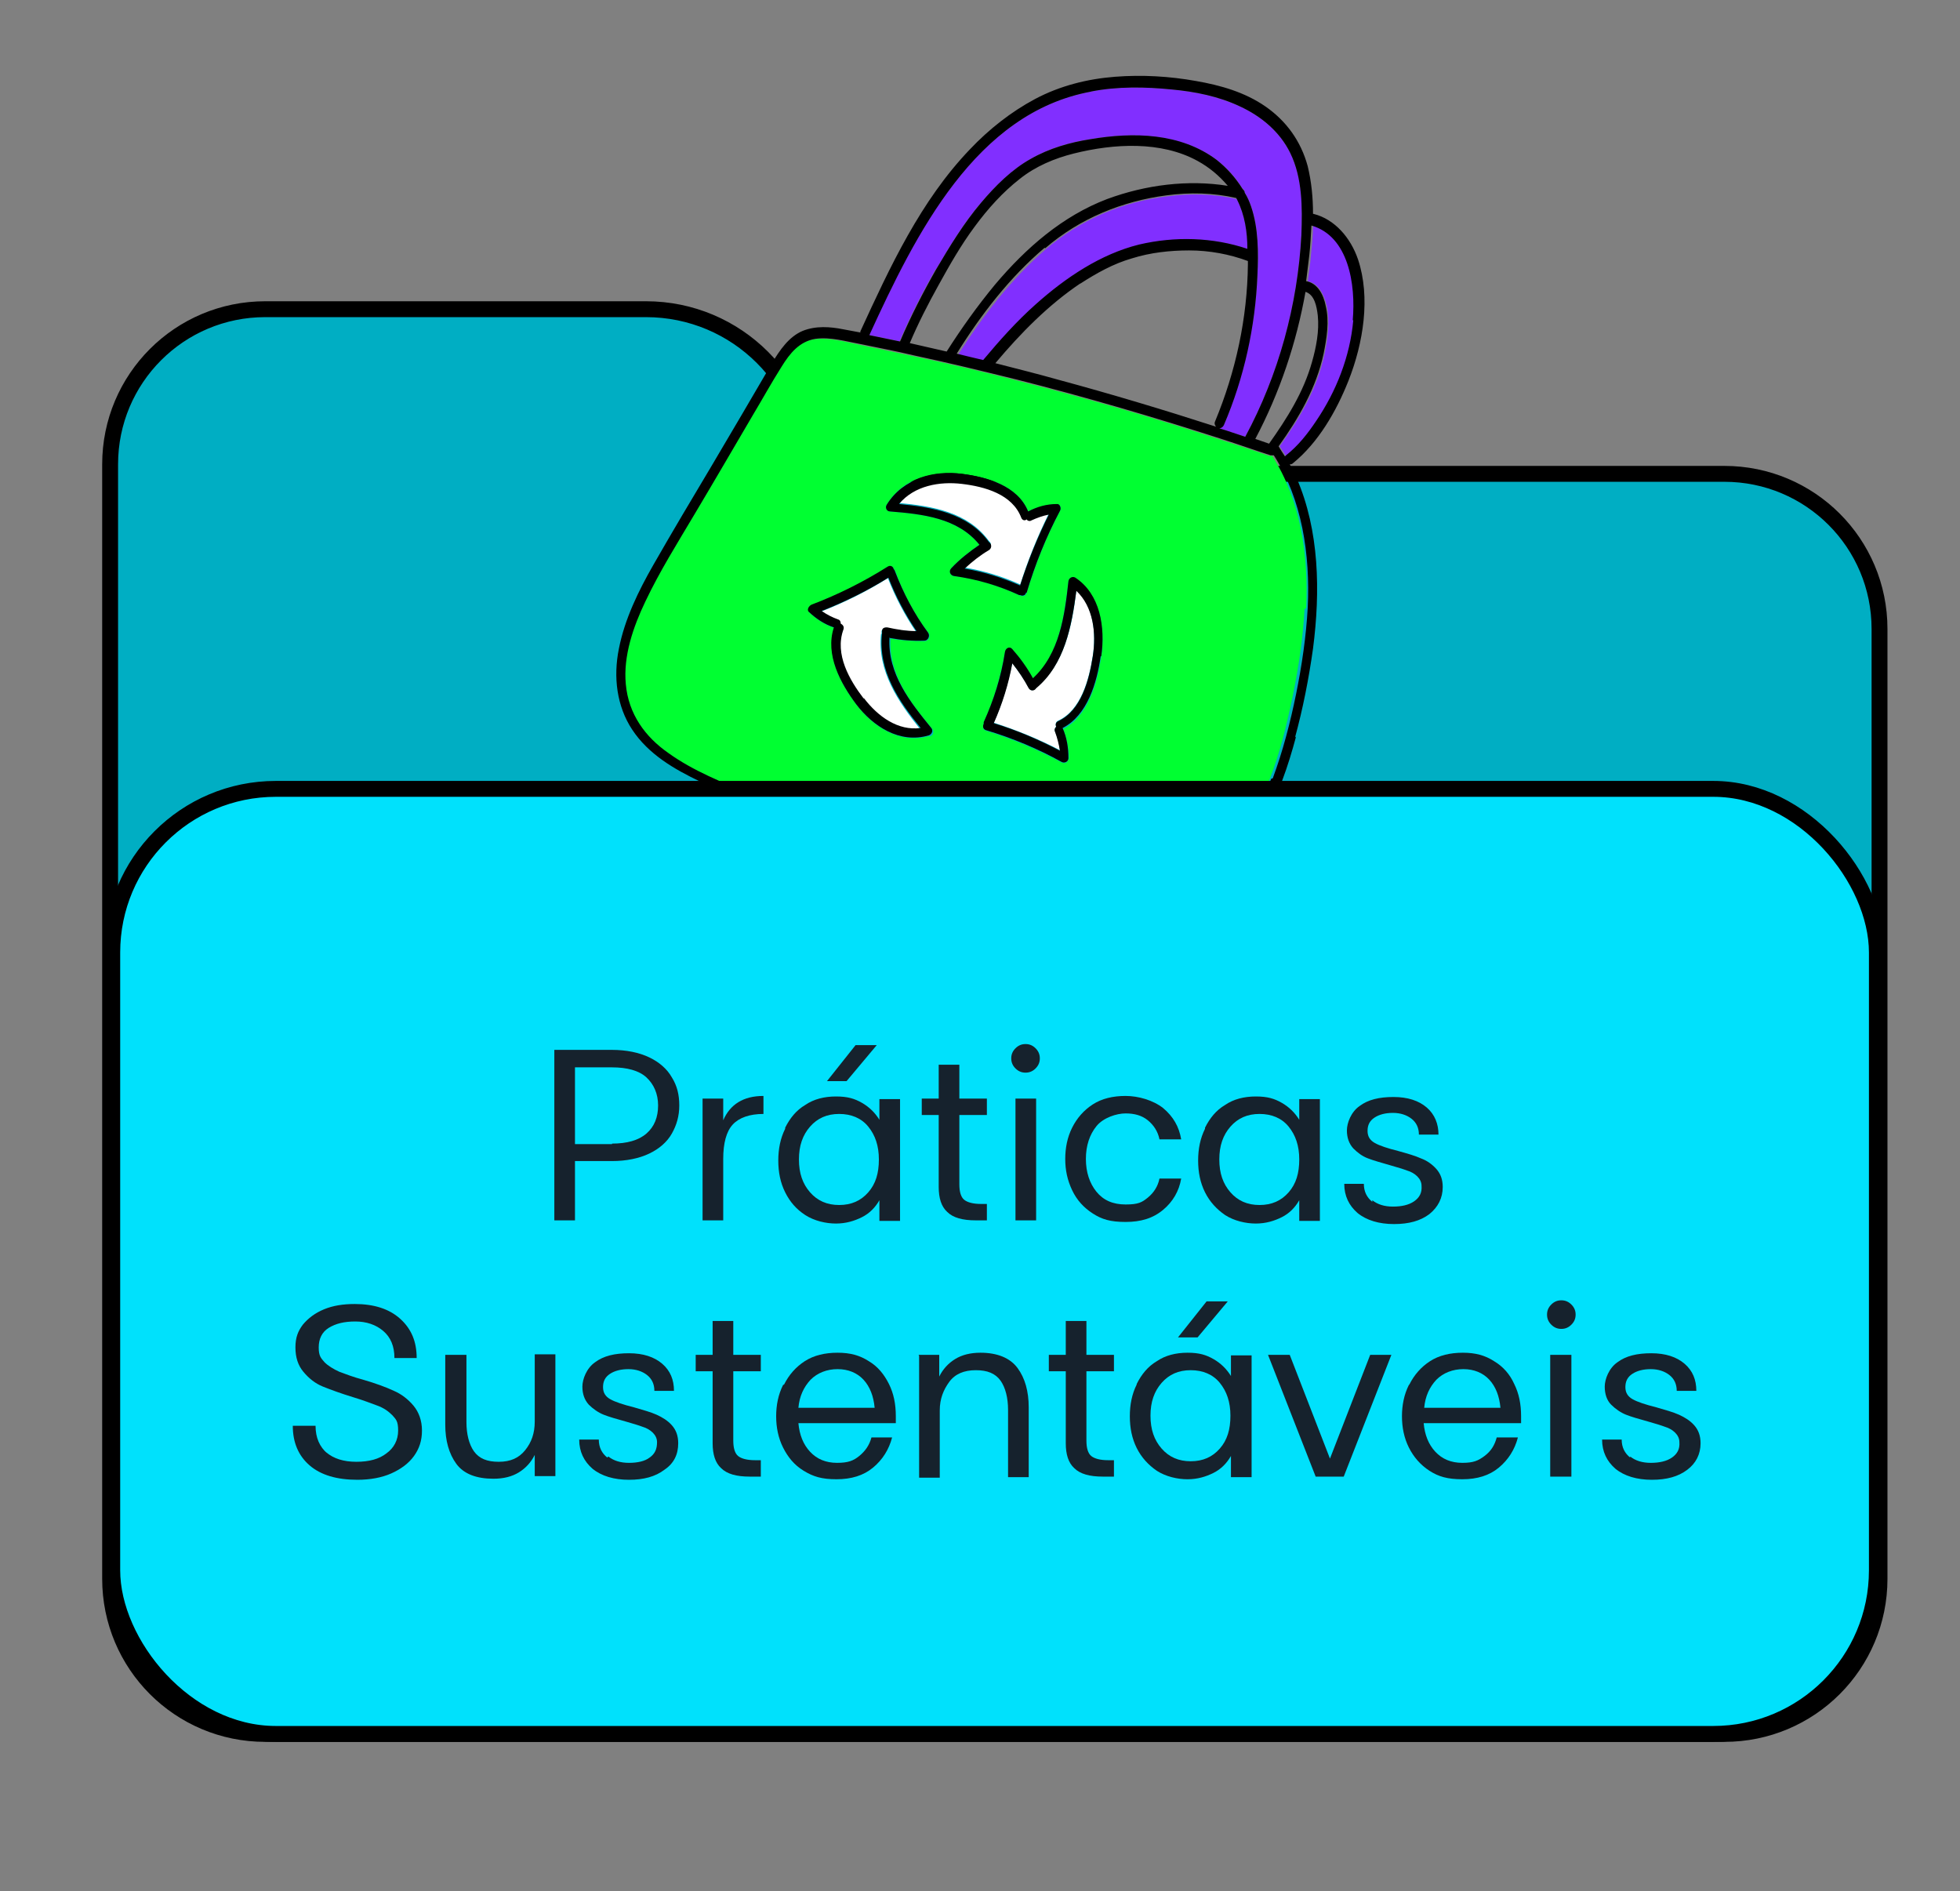 <?xml version="1.0" encoding="UTF-8"?>
<svg id="Layer_1" xmlns="http://www.w3.org/2000/svg" version="1.1" viewBox="0 0 370.2 357.2">
  <rect x="0" y="0" width="370.2" height="357.2" fill="#808080" stroke="none"/>
  <!-- Generator: Adobe Illustrator 29.2.1, SVG Export Plug-In . SVG Version: 2.1.0 Build 116)  -->
  <defs>
    <style>
      .st0 {
        fill: #00aec3;
      }

      .st0, .st1 {
        stroke: #000;
        stroke-miterlimit: 10;
        stroke-width: 3px;
      }

      .st2 {
        fill: #812fff;
      }

      .st3 {
        fill: #00ff31;
      }

      .st4 {
        fill: #fff;
      }

      .st1 {
        fill: #00e1fc;
      }

      .st5 {
        fill: #16222d;
      }
    </style>
  </defs>
  <path class="st0" d="M153.1,89.5h0c0-17.2-13.9-31.1-31.1-31.1H50.1c-16.2,0-29.3,13.1-29.3,29.3v210.5c0,16.2,13.1,29.3,29.3,29.3h275.6c16.2,0,29.3-13.1,29.3-29.3V118.8c0-16.2-13.1-29.3-29.3-29.3h-172.6,0Z"/>
  <path class="st2" d="M195.7,57.6c5.7-5.1,12.2-9.6,19.5-11.3,6.8-1.6,14-1.5,20.5.8-.1-3.2-.5-6.3-1.9-9.1,0-.1-.1-.3-.2-.4-4.3-1-8.8-1.1-13.2-.5-8.3,1-16.2,4.3-22.9,10-6.5,5.6-11.9,12.6-16.6,20,1.7.4,3.4.8,5,1.2,3.1-3.7,6.3-7.3,9.9-10.5h0Z"/>
  <path class="st2" d="M246.9,53.1h0c2.2.4,3.2,2.6,3.7,4.7.6,3,.2,6.1-.4,9-1.4,6.6-4.7,12.2-8.5,17.5.4.6.8,1.2,1.2,1.9,0,0,.1-.2.2-.2,2.2-1.8,4.1-4.1,5.7-6.5,3.7-5.6,6.4-12.2,7-19,.6-6.8-.7-15.9-7.8-17.9,0,1.9-.2,3.7-.4,5.6-.1,1.7-.4,3.3-.6,4.9Z"/>
  <path class="st2" d="M176.8,50.9c2.6-4.4,5.2-8.8,8.5-12.6,2.7-3.2,5.8-6.2,9.4-8.3,3.5-2,7.3-3.1,11.2-3.7,8.1-1.4,17.1-1.1,23.9,3.9,1.9,1.5,3.6,3.3,4.9,5.5.3.1.4.4.4.7.5.8.9,1.7,1.2,2.6,1.4,4.1,1.4,8.6,1.2,13-.4,9.6-2.6,19.2-6.3,28.2-.2.4-.5.6-.9.7,1.6.5,3.2,1.1,4.9,1.6,6.3-11.7,9.9-24.8,10.6-38.1.3-5.2.2-10.8-2.1-15.5-2-4.1-5.6-7-9.5-8.8-4.1-1.9-8.5-2.8-12.9-3.2-5.1-.5-10.3-.6-15.3.4-21.8,4.1-33.1,26.9-41.9,46,1.9.4,3.9.7,5.8,1.2,2-4.7,4.3-9.2,6.8-13.6h0Z"/>
  <path class="st4" d="M166.5,119.7s0,0,0,0c0-.2,0-.3,0-.5.2-.5.6-.7,1-.6,1.8.4,3.6.6,5.5.7-2.1-3.1-3.9-6.5-5.3-10.1-4,2.5-8.2,4.6-12.6,6.3.9.7,1.9,1.2,3.1,1.6.4.1.5.5.5.8.4.1.7.5.5,1.1-1.7,4.7,1.2,9.6,3.8,13s6.4,6.2,10.7,5.6c-4-5-8-10.8-7.3-17.8h0Z"/>
  <path class="st3" d="M246.7,114.9c.5-10.2-1.1-20.5-6.4-28.8-.2,0-.4,0-.6,0-3.1-1.1-6.2-2.1-9.3-3.1-12.7-4.2-25.6-7.9-38.6-11.2-6.5-1.7-13-3.2-19.6-4.6-3.3-.7-6.6-1.4-9.9-2.1-2.8-.6-5.7-1.4-8.6-1-3,.4-4.8,2.7-6.4,5.3-1.8,3-3.6,6.1-5.4,9.1-3.7,6.2-7.3,12.4-11,18.7-3.2,5.4-6.6,10.8-9.3,16.5-2.2,4.8-4.2,10.2-3.7,15.6.5,5.7,3.8,10,8,13,4.8,3.4,10.3,5.6,15.6,7.8,12.1,5,24.6,9,37.3,11.9,6.4,1.5,12.9,2.6,19.5,3.5,5.8.8,11.8,1.6,17.8,1.4,5.4-.2,10.8-1.8,15.1-5.8,4-3.7,6.7-8.7,8.6-13.9,2-5.1,3.3-10.6,4.4-15.9,1.1-5.4,1.9-10.8,2.2-16.3h0ZM175.5,139c-5.4,1.6-10.5-1.6-13.7-5.9-2.9-3.8-5.9-9.2-4.2-14.5-1.8-.6-3.3-1.6-4.7-2.9-.5-.5,0-1.2.5-1.4,5-1.9,9.8-4.3,14.4-7.2.5-.3.9,0,1.1.5,0,0,.1.2.2.3,1.5,4.2,3.6,8.2,6.3,11.7.4.6,0,1.4-.7,1.5-2.2,0-4.4-.1-6.5-.5-.4,6.9,3.9,12.3,7.9,17.1.4.5.1,1.3-.5,1.4h0ZM192.5,112.4c-3.9-1.8-8-3.1-12.3-3.6-.7,0-1-.9-.5-1.5,1.6-1.7,3.4-3.1,5.3-4.4-4.1-5.1-10.9-5.8-16.9-6.3-.6,0-1-.8-.6-1.3,3.1-5.1,9-6.5,14.2-5.8,4.7.6,10.4,2.2,12.5,7.1,1.7-.8,3.5-1.3,5.4-1.4.7,0,.9.8.6,1.3-2.6,4.9-4.7,10.2-6.3,15.5-.2.6-.8.7-1.1.5,0,0-.2,0-.2,0h0ZM201.8,143.3c0,.7-.8,1-1.3.7-4.6-2.5-9.4-4.5-14.3-6-.6-.2-.6-.8-.4-1.2,0,0,0-.2,0-.3,1.9-4.2,3.2-8.7,4-13.2.1-.7.9-1.1,1.4-.6,1.5,1.7,2.8,3.5,3.9,5.5,5-4.6,5.9-11.8,6.7-18.3,0-.7.8-1.1,1.3-.7,4.6,3.1,5.7,9.3,4.9,14.9-.8,5-2.5,11.2-7.2,13.6.7,1.8,1.1,3.7,1.1,5.7h0Z"/>
  <path class="st4" d="M203.3,111.5c-.8,6.7-2.2,13.9-7.6,18.4,0,0,0,0,0,0-.3.5-1.1.7-1.4,0-.9-1.7-2-3.2-3.1-4.7-.8,3.9-1.9,7.7-3.5,11.3,4.3,1.4,8.5,3.1,12.5,5.2-.1-1.2-.4-2.4-.9-3.5-.2-.4,0-.8.2-1-.2-.4-.1-.9.4-1.1,4.3-2,5.8-7.8,6.5-12.2.7-4.5.1-9.5-3.1-12.4h0Z"/>
  <path class="st4" d="M193.9,97.9c-.4.2-.9.2-1-.3-1.7-4.5-7-5.8-11.2-6.4-4.2-.5-8.9.3-11.9,3.8,6.3.6,13,1.7,17,7.2,0,0,0,0,0,0,.4.3.6,1.1,0,1.5-1.6,1-3.1,2.2-4.6,3.5,3.6.6,7.2,1.7,10.5,3.2,1.5-4.7,3.3-9.2,5.5-13.6-1.1.2-2.2.5-3.3,1.1-.4.2-.7,0-.9-.2h0Z"/>
  <path d="M244.6,139.3c1.5-5.5,2.6-11.1,3.4-16.8,1.4-10.8,1.2-22.3-3.1-32.2-.4-.9-.8-1.8-1.3-2.6.2,0,.4,0,.6-.2,4.8-3.9,8.2-9.8,10.5-15.6,2.8-7.1,4.2-15.7,1.8-22.9-1.4-4.1-4.4-7.6-8.4-8.6,0,0,0,0-.1,0,0-3.1-.3-6.1-1-9-1.3-4.8-4.1-8.6-8-11.3s-8.5-4-13.1-4.8c-5-.9-10.2-1.2-15.3-.8-5.2.4-10.4,1.7-15.1,4.2-4.5,2.4-8.7,5.7-12.3,9.5-9.3,9.7-15.1,22.2-20.7,34.4,0,0,0,.1,0,.2-1.1-.2-2.2-.4-3.2-.6-2.5-.5-5.2-.7-7.7.3-2.6,1.1-4.3,3.6-5.8,6.1-3.8,6.5-7.6,13-11.4,19.4-3.7,6.2-7.4,12.4-11,18.7-2.8,4.9-5.4,10.2-6.5,15.8-1.1,5.4-.4,10.9,2.5,15.3,3.1,4.7,8,7.5,12.8,9.8,12.2,5.9,25,10.4,38.1,13.9,12.9,3.4,26.3,5.9,39.7,6.9,5.5.4,11.3.3,16.6-2,5-2.1,9-6.2,11.8-11,3-5,4.9-10.7,6.4-16.3h0ZM255.6,60.5c-.6,6.8-3.2,13.4-7,19-1.6,2.4-3.4,4.7-5.7,6.5,0,0-.1.1-.2.2-.4-.6-.8-1.2-1.2-1.9,3.8-5.3,7.1-11,8.5-17.5.6-3,1.1-6.1.4-9-.4-2.1-1.5-4.3-3.7-4.7h0c.2-1.6.4-3.3.6-4.9.2-1.8.3-3.7.4-5.6,7,2,8.4,11.1,7.8,17.9ZM246.5,55.1c1.8.5,2.2,2.8,2.4,4.5.3,2.9-.3,6-1.1,8.8-1.6,5.7-4.7,10.6-8.1,15.4,0,0,0,0,0,0-.9-.3-1.7-.6-2.6-.9,4.6-8.7,7.8-18.2,9.5-27.9h0ZM206,17.3c5.1-1,10.3-.9,15.3-.4,4.4.4,8.9,1.3,12.9,3.2,3.9,1.8,7.5,4.7,9.5,8.8,2.3,4.7,2.3,10.3,2.1,15.5-.7,13.2-4.3,26.4-10.6,38.1-1.6-.5-3.2-1.1-4.9-1.6.3,0,.7-.2.9-.7,3.8-8.9,5.9-18.5,6.3-28.2.2-4.3.2-8.9-1.2-13-.3-.9-.7-1.8-1.2-2.6,0-.3-.2-.5-.4-.7-1.3-2.1-3-4-4.9-5.5-6.8-5.1-15.7-5.3-23.9-3.9-3.8.6-7.7,1.7-11.2,3.7-3.6,2-6.7,5.1-9.4,8.3-3.3,3.9-5.9,8.2-8.5,12.6-2.5,4.4-4.8,8.9-6.8,13.6-1.9-.4-3.9-.8-5.8-1.2,8.8-19.2,20.1-42,41.9-46h0ZM171.8,64.9c1.6-3.8,3.5-7.5,5.5-11.1,2.1-3.8,4.2-7.5,6.8-11,2.5-3.4,5.3-6.5,8.5-9,3-2.4,6.6-3.9,10.2-4.8,7.6-1.9,16.5-2.4,23.4,1.4,2.2,1.2,4.1,2.8,5.7,4.7-7.5-1.2-15.5-.2-22.8,2.5-8.4,3.2-15.3,9.2-21.2,16.2-3.3,4-6.3,8.2-9.1,12.6-2.3-.5-4.7-1.1-7-1.6h0ZM197.4,46.9c6.6-5.7,14.6-8.9,22.9-10,4.4-.6,8.9-.5,13.2.5,0,.1.2.3.2.4,1.4,2.8,1.9,6,1.9,9.2-6.5-2.2-13.7-2.4-20.5-.8-7.2,1.8-13.8,6.2-19.5,11.3-3.6,3.2-6.8,6.8-9.9,10.5-1.7-.4-3.4-.8-5-1.2,4.6-7.4,10-14.4,16.6-20h0ZM204,53.6c3.1-2,6.3-3.8,9.8-4.8,3.5-1.1,7.2-1.5,10.8-1.5,3.8,0,7.6.7,11.1,2v.6c-.1,10.2-2.3,20.3-6.2,29.7-.2.4,0,.8.2,1-9.9-3.2-19.9-6.2-29.9-8.9-3.9-1.1-7.9-2.1-11.8-3.1,4.8-5.7,10-11,16.1-15.1h0ZM240.1,147.1c-2,5.1-4.6,10.2-8.6,13.9-4.3,3.9-9.6,5.5-15.1,5.8-5.9.3-11.9-.6-17.8-1.4-6.6-.9-13.1-2.1-19.5-3.5-12.8-2.9-25.2-6.9-37.3-11.9-5.3-2.2-10.9-4.4-15.6-7.8-4.3-3-7.5-7.3-8-13-.5-5.3,1.4-10.8,3.7-15.6,2.7-5.7,6.1-11.1,9.3-16.5,3.7-6.2,7.3-12.4,11-18.7,1.8-3,3.5-6.1,5.4-9.1,1.6-2.6,3.4-4.8,6.4-5.3,2.9-.4,5.8.5,8.6,1,3.3.7,6.6,1.3,9.9,2.1,6.6,1.4,13.1,3,19.6,4.6,13,3.3,25.9,7.1,38.6,11.2,3.1,1,6.2,2.1,9.3,3.1.2,0,.4,0,.6,0,5.3,8.3,6.9,18.7,6.4,28.8-.3,5.4-1.1,10.9-2.2,16.3-1.1,5.4-2.5,10.8-4.4,15.9h0Z"/>
  <path d="M193.9,112c1.6-5.4,3.7-10.6,6.3-15.5.3-.5,0-1.4-.6-1.3-1.9,0-3.7.5-5.4,1.4-2-4.9-7.8-6.5-12.5-7.1-5.2-.6-11.1.8-14.2,5.8-.4.6,0,1.3.6,1.3,6.1.5,12.8,1.2,16.9,6.3-1.9,1.3-3.7,2.7-5.3,4.4-.6.6-.2,1.4.5,1.5,4.3.6,8.4,1.8,12.3,3.6,0,0,.2,0,.2,0,.4.2,1,.1,1.1-.5h0ZM192.7,110.6c-3.4-1.5-6.9-2.6-10.5-3.2,1.4-1.3,2.9-2.5,4.6-3.5.6-.4.5-1.2,0-1.5,0,0,0,0,0,0-4-5.5-10.7-6.6-17-7.2,2.9-3.5,7.7-4.3,11.9-3.8,4.2.5,9.5,1.9,11.2,6.4.2.5.7.6,1,.3.2.3.6.4.9.2,1.1-.5,2.2-.9,3.3-1.1-2.2,4.4-4,8.9-5.5,13.6h0Z"/>
  <path d="M208,124c.8-5.6-.2-11.8-4.9-14.9-.5-.3-1.2,0-1.3.7-.7,6.5-1.7,13.7-6.7,18.3-1.1-2-2.4-3.8-3.9-5.5-.5-.6-1.3-.2-1.4.6-.7,4.6-2.1,9-4,13.2,0,.1,0,.2,0,.3-.2.4-.2,1,.4,1.2,5,1.5,9.8,3.5,14.3,6,.5.3,1.3,0,1.3-.7,0-2-.3-3.9-1.1-5.7,4.7-2.4,6.5-8.6,7.2-13.6h0ZM199.9,136.2c-.5.2-.6.7-.4,1.1-.3.2-.4.6-.2,1,.4,1.1.7,2.3.9,3.5-4-2.1-8.2-3.9-12.5-5.2,1.6-3.6,2.8-7.4,3.5-11.3,1.2,1.5,2.2,3,3.1,4.7.4.6,1.1.5,1.4,0,0,0,0,0,0,0,5.4-4.5,6.7-11.7,7.6-18.4,3.2,3,3.8,8,3.1,12.4-.7,4.5-2.2,10.2-6.5,12.2h0Z"/>
  <path d="M168.1,120.5c2.1.4,4.3.6,6.5.5.7,0,1.1-.9.7-1.5-2.6-3.5-4.7-7.5-6.3-11.7,0-.1-.1-.2-.2-.3-.1-.5-.6-.8-1.1-.5-4.6,2.9-9.4,5.3-14.4,7.2-.5.2-1,1-.5,1.4,1.4,1.3,2.9,2.3,4.7,2.9-1.7,5.2,1.3,10.6,4.2,14.5,3.2,4.2,8.2,7.5,13.7,5.9.6-.2.9-.9.5-1.4-3.9-4.8-8.3-10.2-7.9-17.1h0ZM163.1,131.9c-2.6-3.4-5.5-8.3-3.8-13,.2-.5-.1-.9-.5-1.1,0-.3-.1-.7-.5-.8-1.1-.4-2.1-.9-3.1-1.6,4.3-1.7,8.6-3.8,12.6-6.3,1.4,3.6,3.2,7,5.3,10.1-1.9,0-3.7-.3-5.5-.7-.4,0-.9,0-1,.6,0,.2,0,.3,0,.5,0,0,0,0,0,0-.8,7.1,3.2,12.9,7.3,17.9-4.3.6-8.1-2.2-10.7-5.6h0Z"/>
  <rect class="st1" x="21.2" y="149" width="333.3" height="178.5" rx="30.9" ry="30.9"/>
  <path class="st5" d="M104.7,198.3h10.9c2.7,0,5.1.5,7,1.4s3.4,2.2,4.3,3.8c1,1.6,1.4,3.3,1.4,5.3s-.5,3.7-1.4,5.3-2.4,2.9-4.3,3.8c-1.9.9-4.3,1.4-7,1.4h-7v11.2h-3.9v-32.1h0ZM115.6,216c2.8,0,5-.6,6.5-1.9s2.2-3.1,2.2-5.3-.8-4-2.2-5.3-3.7-1.9-6.5-1.9h-7v14.5h7Z"/>
  <path class="st5" d="M132.7,207.5h3.9v4.1c1.3-3,3.8-4.6,7.6-4.6v3.4c-2.6,0-4.6.7-5.8,2-1.2,1.3-1.8,3.5-1.8,6.5v11.6h-3.9v-23h0Z"/>
  <path class="st5" d="M148.3,213c.9-1.8,2.1-3.3,3.8-4.3,1.6-1.1,3.6-1.6,5.8-1.6s3.5.4,4.9,1.2c1.4.8,2.5,1.9,3.3,3.2v-3.9h3.9v23h-3.9v-3.9c-.8,1.4-1.9,2.5-3.3,3.2s-3,1.2-4.9,1.2-4.1-.5-5.8-1.6-2.9-2.5-3.8-4.3c-.9-1.8-1.3-3.8-1.3-6s.4-4.2,1.3-6h0ZM153,225.2c1.4,1.6,3.2,2.4,5.5,2.4s4.1-.8,5.5-2.4c1.4-1.6,2-3.6,2-6.2s-.7-4.6-2-6.2-3.2-2.4-5.5-2.4-4.1.8-5.5,2.4c-1.4,1.6-2.1,3.6-2.1,6.2s.7,4.6,2.1,6.2ZM165.6,197.4l-5.7,6.8h-3.7l5.4-6.8h3.9,0Z"/>
  <path class="st5" d="M174.1,207.5h3.2v-6.4h3.9v6.4h5.2v3.1h-5.2v13.1c0,1.4.3,2.4.9,2.9s1.7.8,3.2.8h1.1v3.1h-2.1c-2.5,0-4.3-.5-5.4-1.6-1.1-1-1.6-2.6-1.6-4.7v-13.6h-3.2v-3.1h0Z"/>
  <path class="st5" d="M191.8,198c.5-.5,1.1-.8,1.9-.8s1.4.3,1.9.8.8,1.1.8,1.9-.3,1.4-.8,1.9-1.1.8-1.9.8-1.4-.3-1.9-.8-.8-1.1-.8-1.9.3-1.4.8-1.9ZM195.7,230.5h-3.9v-23h3.9v23h0Z"/>
  <path class="st5" d="M202.5,213c.9-1.8,2.2-3.3,3.9-4.4,1.7-1.1,3.8-1.6,6.2-1.6s5.2.8,7.1,2.3c1.9,1.6,3,3.5,3.4,5.9h-4.1c-.3-1.5-1.1-2.7-2.2-3.6-1.1-.9-2.5-1.3-4.2-1.3s-4.2.8-5.5,2.4c-1.3,1.6-2,3.7-2,6.2s.7,4.6,2,6.2c1.3,1.6,3.1,2.4,5.5,2.4s3.1-.4,4.2-1.3,1.9-2.1,2.2-3.6h4.1c-.4,2.4-1.6,4.4-3.4,5.9-1.9,1.6-4.2,2.3-7.1,2.3s-4.5-.5-6.2-1.6c-1.7-1.1-3-2.5-3.9-4.4s-1.3-3.8-1.3-5.9.4-4.1,1.3-5.9h0Z"/>
  <path class="st5" d="M227.6,213c.9-1.8,2.1-3.3,3.8-4.3,1.6-1.1,3.6-1.6,5.8-1.6s3.5.4,4.9,1.2c1.4.8,2.5,1.9,3.3,3.2v-3.9h3.9v23h-3.9v-3.9c-.8,1.4-1.9,2.5-3.3,3.2s-3,1.2-4.9,1.2-4.1-.5-5.8-1.6c-1.6-1.1-2.9-2.5-3.8-4.3s-1.3-3.8-1.3-6,.4-4.2,1.3-6h0ZM232.4,225.2c1.4,1.6,3.2,2.4,5.5,2.4s4.1-.8,5.5-2.4c1.4-1.6,2-3.6,2-6.2s-.7-4.6-2-6.2-3.2-2.4-5.5-2.4-4.1.8-5.5,2.4c-1.4,1.6-2.1,3.6-2.1,6.2s.7,4.6,2.1,6.2Z"/>
  <path class="st5" d="M259.2,226.7c1,.8,2.3,1.2,3.9,1.2s3-.3,4-1,1.5-1.6,1.4-2.9c0-.7-.3-1.3-.8-1.8s-1.2-.9-1.9-1.1c-.8-.3-1.8-.6-3.2-1-1.7-.5-3.2-.9-4.2-1.3-1.1-.4-2-1.1-2.8-1.9-.8-.9-1.2-2-1.2-3.4s.8-3.5,2.4-4.6c1.6-1.2,3.7-1.7,6.4-1.7s4.8.7,6.3,2,2.2,3.1,2.2,5.1h-3.7c0-1.3-.5-2.3-1.4-3s-2.1-1.1-3.5-1.1-2.6.3-3.5.9-1.3,1.4-1.3,2.5.5,1.8,1.4,2.3,2.4,1,4.4,1.5c1.8.5,3.2.9,4.3,1.4,1.1.4,2.1,1.1,2.9,2s1.2,2,1.2,3.4c0,2.1-.9,3.8-2.5,5.1-1.7,1.3-3.9,1.9-6.7,1.9s-5.2-.7-6.9-2.1c-1.6-1.4-2.5-3.2-2.5-5.5h3.7c0,1.5.6,2.6,1.6,3.4h0Z"/>
  <path class="st5" d="M61.6,274.3c1.4,1.2,3.3,1.8,5.7,1.8s4.3-.5,5.7-1.6c1.4-1,2.2-2.5,2.2-4.3s-.4-2.1-1.1-2.9c-.8-.8-1.7-1.4-2.8-1.8s-2.6-1-4.6-1.6c-2.3-.7-4.2-1.4-5.7-2-1.5-.6-2.7-1.6-3.7-2.8-1-1.2-1.5-2.7-1.5-4.6s.5-3.1,1.4-4.3c1-1.2,2.3-2.2,4-2.9s3.6-1,5.8-1c3.6,0,6.5.9,8.6,2.8s3.1,4.3,3.1,7.4h-4.2c0-2.2-.7-3.9-2.1-5.1-1.4-1.2-3.2-1.8-5.3-1.8s-3.7.4-5,1.2-1.9,2.1-1.9,3.7.4,2,1.1,2.8c.7.7,1.7,1.3,2.8,1.8,1.1.4,2.6,1,4.5,1.5,2.4.7,4.3,1.4,5.8,2.1,1.4.6,2.7,1.6,3.7,2.8s1.6,2.8,1.6,4.7-.5,3.4-1.5,4.8-2.5,2.5-4.3,3.3-4,1.2-6.4,1.2c-3.9,0-6.9-.9-9-2.7-2.1-1.8-3.2-4.3-3.2-7.5h4.3c0,2.3.8,4,2.2,5.2h0Z"/>
  <path class="st5" d="M84.2,255.9h3.9v12.7c0,2.3.5,4.2,1.4,5.5,1,1.4,2.5,2,4.7,2s3.8-.7,5-2.2c1.2-1.5,1.8-3.2,1.8-5.4v-12.7h3.9v23h-3.9v-4c-.7,1.4-1.7,2.5-3,3.3s-2.9,1.2-4.8,1.2c-3.2,0-5.6-.9-7-2.8-1.4-1.9-2.1-4.4-2.1-7.4v-13.2h0Z"/>
  <path class="st5" d="M114.9,275.1c1,.8,2.3,1.2,3.9,1.2s3-.3,3.9-1c1-.7,1.4-1.6,1.4-2.9,0-.7-.3-1.3-.8-1.8s-1.2-.9-1.9-1.1c-.8-.3-1.8-.6-3.2-1-1.8-.5-3.2-.9-4.2-1.3s-2-1.1-2.8-1.9c-.8-.9-1.2-2-1.2-3.4s.8-3.5,2.4-4.6c1.6-1.2,3.7-1.7,6.4-1.7s4.8.7,6.3,2,2.2,3,2.2,5.1h-3.7c0-1.3-.5-2.3-1.4-3s-2.1-1.1-3.5-1.1-2.6.3-3.5.9-1.3,1.4-1.3,2.5.5,1.8,1.4,2.3,2.4,1,4.4,1.5c1.7.5,3.2.9,4.3,1.4s2.1,1.1,2.9,2c.8.9,1.2,2,1.2,3.4,0,2.1-.8,3.8-2.6,5-1.7,1.3-3.9,1.9-6.7,1.9s-5.2-.7-6.9-2.1c-1.6-1.4-2.5-3.2-2.5-5.5h3.7c0,1.5.6,2.6,1.6,3.4h0Z"/>
  <path class="st5" d="M131.4,255.9h3.2v-6.4h3.9v6.4h5.2v3.1h-5.2v13.1c0,1.4.3,2.4.9,2.9s1.7.8,3.2.8h1.1v3.1h-2.1c-2.5,0-4.3-.5-5.4-1.6-1.1-1-1.6-2.6-1.6-4.7v-13.6h-3.2v-3.1h0Z"/>
  <path class="st5" d="M148.1,261.5c.9-1.8,2.2-3.3,3.9-4.4,1.7-1.1,3.8-1.6,6.2-1.6s4.2.5,5.9,1.6c1.7,1,2.9,2.5,3.8,4.3.9,1.8,1.3,3.8,1.3,6.1v1.3h-18.4c.2,2.2.9,4,2.2,5.4s3,2.1,5.1,2.1,3.1-.4,4.2-1.3,1.9-2,2.3-3.5h3.9c-.6,2.3-1.8,4.2-3.6,5.7s-4.1,2.2-6.9,2.2-4.4-.5-6.2-1.6-3-2.6-3.9-4.4-1.3-3.8-1.3-5.9.4-4.1,1.3-5.9h0ZM165.2,265.9c-.2-2.2-.9-4-2.1-5.3-1.2-1.3-2.9-2-4.9-2s-3.8.7-5.1,2c-1.3,1.4-2.1,3.1-2.3,5.3h14.4Z"/>
  <path class="st5" d="M173.5,255.9h3.9v4.1c.7-1.4,1.7-2.5,3-3.3,1.3-.8,2.9-1.2,4.8-1.2,3.2,0,5.6,1,7,2.9,1.4,1.9,2.1,4.4,2.1,7.4v13.2h-3.9v-12.7c0-2.3-.5-4.2-1.4-5.5-1-1.4-2.5-2-4.7-2s-3.9.7-5,2.2-1.8,3.2-1.8,5.4v12.7h-3.9v-23h0Z"/>
  <path class="st5" d="M198.1,255.9h3.2v-6.4h3.9v6.4h5.2v3.1h-5.2v13.1c0,1.4.3,2.4.9,2.9s1.7.8,3.2.8h1.1v3.1h-2.1c-2.5,0-4.3-.5-5.4-1.6-1.1-1-1.6-2.6-1.6-4.7v-13.6h-3.2v-3.1h0Z"/>
  <path class="st5" d="M214.7,261.4c.9-1.8,2.1-3.3,3.8-4.3,1.6-1.1,3.6-1.6,5.8-1.6s3.5.4,4.9,1.2c1.4.8,2.5,1.9,3.3,3.2v-3.9h3.9v23h-3.9v-4c-.8,1.4-1.9,2.5-3.3,3.2s-3,1.2-4.9,1.2-4.1-.5-5.8-1.6c-1.6-1.1-2.9-2.5-3.8-4.3s-1.3-3.8-1.3-6,.4-4.2,1.3-6h0ZM219.4,273.6c1.4,1.6,3.2,2.4,5.5,2.4s4.1-.8,5.5-2.4c1.4-1.6,2-3.6,2-6.2s-.7-4.6-2-6.2-3.2-2.4-5.5-2.4-4.1.8-5.5,2.4c-1.4,1.6-2.1,3.6-2.1,6.2s.7,4.6,2.1,6.2ZM231.9,245.8l-5.7,6.8h-3.7l5.4-6.8h3.9,0Z"/>
  <path class="st5" d="M243.6,255.9l7.6,19.6,7.6-19.6h4l-9,23h-5.3l-9-23h4Z"/>
  <path class="st5" d="M266.2,261.5c.9-1.8,2.2-3.3,3.9-4.4,1.7-1.1,3.8-1.6,6.2-1.6s4.2.5,5.9,1.6c1.7,1,3,2.5,3.8,4.3.9,1.8,1.3,3.8,1.3,6.1v1.3h-18.4c.2,2.2.9,4,2.2,5.4s3,2.1,5.1,2.1,3-.4,4.2-1.3,1.9-2,2.3-3.5h4c-.6,2.3-1.8,4.2-3.6,5.7s-4.1,2.2-6.9,2.2-4.5-.5-6.2-1.6c-1.7-1.1-3-2.6-3.9-4.4-.9-1.8-1.3-3.8-1.3-5.9s.4-4.1,1.3-5.9h0ZM283.4,265.9c-.2-2.2-.9-4-2.1-5.3-1.2-1.3-2.9-2-4.9-2s-3.8.7-5.1,2c-1.3,1.4-2.1,3.1-2.3,5.3h14.4Z"/>
  <path class="st5" d="M293,246.4c.5-.5,1.1-.8,1.9-.8s1.4.3,1.9.8c.5.5.8,1.1.8,1.9s-.3,1.4-.8,1.9-1.1.8-1.9.8-1.4-.3-1.9-.8c-.5-.5-.8-1.1-.8-1.9s.3-1.4.8-1.9ZM296.8,278.9h-4v-23h4v23Z"/>
  <path class="st5" d="M307.9,275.1c1,.8,2.3,1.2,3.9,1.2s3-.3,4-1,1.5-1.6,1.4-2.9c0-.7-.3-1.3-.8-1.8s-1.2-.9-1.9-1.1c-.8-.3-1.8-.6-3.2-1-1.8-.5-3.2-.9-4.2-1.3s-2-1.1-2.8-1.9-1.2-2-1.2-3.4.8-3.5,2.4-4.6c1.6-1.2,3.7-1.7,6.4-1.7s4.8.7,6.3,2,2.2,3,2.2,5.1h-3.7c0-1.3-.5-2.3-1.4-3s-2.1-1.1-3.5-1.1-2.6.3-3.5.9-1.3,1.4-1.3,2.5.5,1.8,1.4,2.3,2.4,1,4.4,1.5c1.7.5,3.2.9,4.3,1.4s2.1,1.1,2.9,2c.8.9,1.2,2,1.2,3.4,0,2.1-.9,3.8-2.5,5-1.7,1.3-3.9,1.9-6.7,1.9s-5.2-.7-6.9-2.1c-1.6-1.4-2.5-3.2-2.5-5.5h3.7c0,1.5.6,2.6,1.6,3.4h0Z"/>
</svg>